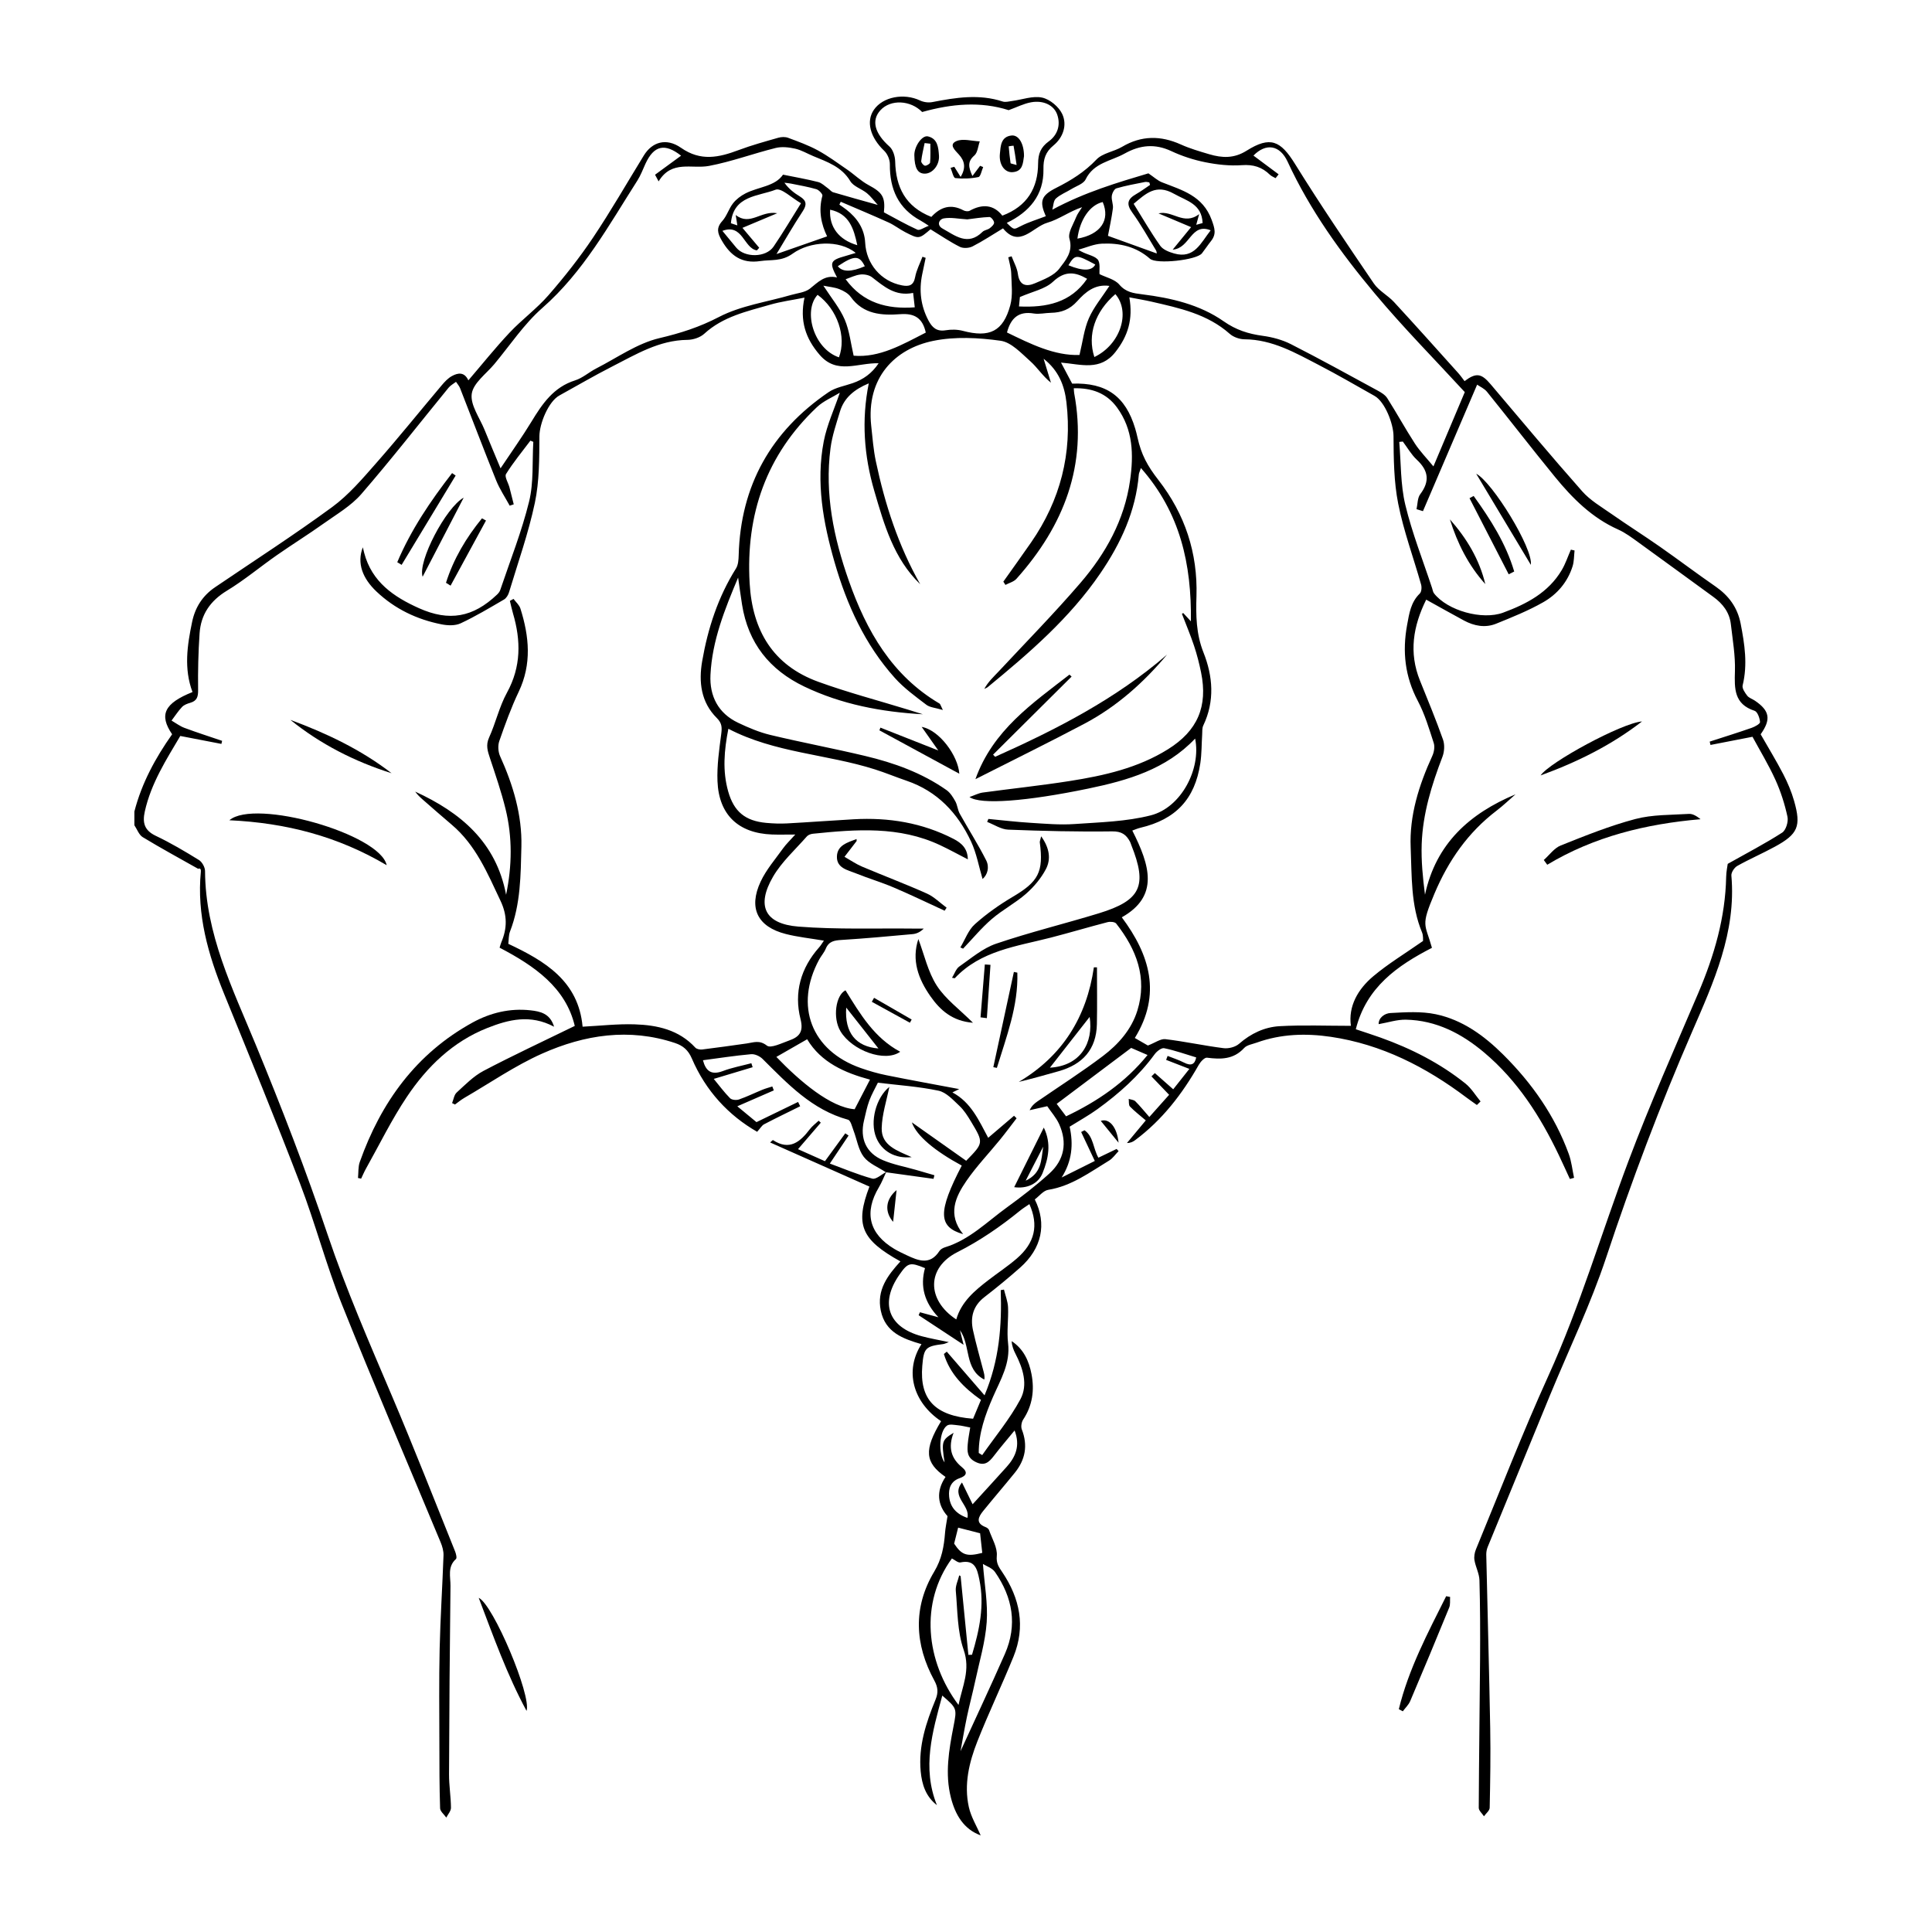 <?xml version="1.0" encoding="UTF-8"?>
<svg xmlns="http://www.w3.org/2000/svg" viewBox="0 0 1000 1000">
  <path d="m69.59 419.91c3.79-14.63 10.88-27.65 19.5-39.85-6.88-10.09-4.07-16 10.55-21.86-4.53-12.03-2.75-24.15-.2-36.31 1.6-7.62 5.46-13.58 11.89-17.95 20.26-13.75 40.87-27.02 60.6-41.49 8.56-6.28 15.7-14.69 22.79-22.75 11.59-13.17 22.59-26.87 33.91-40.28 1.52-1.8 3.24-3.66 5.27-4.77 3.15-1.73 6.48-2.24 8.52 2.22 7.09-8.26 13.89-16.78 21.33-24.69 6.37-6.77 14.04-12.37 20.13-19.36 8.22-9.44 16.04-19.34 23.01-29.73 9.31-13.88 17.63-28.43 26.39-42.68 4.22-6.85 11.52-9.27 19.21-3.91 10.24 7.15 19.64 5 29.83 1.18 6.69-2.51 13.63-4.41 20.51-6.38 1.58-.45 3.57-.54 5.07.02 5.22 1.94 10.52 3.85 15.39 6.5 5.32 2.9 10.24 6.53 15.24 9.98 3.75 2.59 7.08 5.88 11.06 8.01 7.12 3.83 8.73 6.13 7.92 14.09 5.73 3.04 11.39 6.31 17.32 8.98 1.21.55 3.42-1.11 5.91-2.03-1.92-1.21-3-1.99-4.16-2.62-11.66-6.29-16.11-16.38-15.99-29.22.02-2.34-1.22-5.33-2.91-6.94-7.24-6.9-9.55-15.19-5.34-21.27 4.66-6.72 15.5-8.75 23.89-4.78 1.85.88 4.33 1.21 6.34.82 12.14-2.36 24.21-4.29 36.41-.3 1.44.47 3.24-.05 4.85-.26 5.23-.69 10.75-2.81 15.59-1.76 4 .87 8.67 4.77 10.41 8.54 2.65 5.74.4 12.14-4.54 16.2-4.19 3.44-5.29 7.13-5.2 12.26.24 13.49-7.29 22.19-18.99 27.85 3.84 3.85 3.66 3.48 7.28 1.64 4.11-2.09 8.59-3.43 12.92-5.1-3.33-7.65-2.59-10.67 5.45-14.71 7.71-3.87 14.71-8.24 20.77-14.63 3.18-3.35 8.99-4.05 13.25-6.57 10.03-5.93 20.01-5.92 30.46-1.21 4.7 2.12 9.72 3.57 14.68 5.04 6.62 1.95 12.79 2.28 19.32-1.83 12.29-7.72 17.58-5.22 25.08 6.87 13.02 20.97 26.89 41.42 40.78 61.84 2.59 3.8 7.23 6.14 10.44 9.61 11.21 12.15 22.21 24.48 33.26 36.77 1.18 1.31 2.18 2.78 3.26 4.18 5.99-4.51 8.7-4.05 13.46 1.57 15.73 18.57 31.33 37.24 47.45 55.47 4.12 4.66 9.82 7.98 15.01 11.61 8.32 5.82 16.91 11.26 25.24 17.08 9.64 6.74 19.02 13.85 28.69 20.53 6.91 4.78 11.42 10.87 13.05 19.22 2.07 10.63 3.7 21.17 1.04 31.99-.38 1.53 1.19 3.81 2.37 5.34.91 1.18 2.66 1.68 3.98 2.58 7.69 5.21 8.45 9.69 2.97 17.4 3.93 6.88 8.08 13.66 11.73 20.7 2.28 4.4 4.24 9.06 5.59 13.81 3.74 13.1 2 17.15-9.89 23.64-6.41 3.5-13.15 6.4-19.52 9.98-1.53.86-3.2 3.39-3.06 5 2.57 29.34-9.16 55.13-20.34 80.86-16.61 38.23-31.29 77.11-44.42 116.69-8.07 24.35-19.32 47.65-29.12 71.43-10.78 26.17-21.54 52.34-32.26 78.54-.51 1.24-.76 2.69-.73 4.03.66 29.9 1.5 59.8 2.04 89.7.25 13.74.02 27.5-.27 41.24-.03 1.49-1.93 2.95-2.96 4.42-.94-1.46-2.71-2.93-2.7-4.39.11-25.7.5-51.4.68-77.11.09-13.57.06-27.14-.32-40.7-.1-3.47-1.99-6.85-2.58-10.35-.3-1.79.06-3.92.77-5.63 12.39-30.03 24.12-60.37 37.55-89.94 16.37-36.07 27.47-73.98 41.35-110.91 11.06-29.43 23.87-58.22 36.21-87.16 8.2-19.25 13.98-38.97 14.4-60.05.06-2.75.65-5.5.81-6.74 10.11-5.69 19.42-10.52 28.19-16.17 1.95-1.26 3.28-5.68 2.74-8.18-1.41-6.56-3.5-13.09-6.27-19.2-3.53-7.77-8-15.1-11.84-22.22-7.71 1.5-14.72 2.87-21.74 4.23-.14-.58-.27-1.15-.41-1.73 7.25-2.35 14.54-4.62 21.73-7.13 1.68-.58 4.38-2.08 4.32-3-.15-2.06-1.31-5.32-2.8-5.81-10.65-3.46-10.47-11.44-10.19-20.49.25-8.09-1.18-16.24-2.11-24.34-.7-6.12-4.18-10.61-9.09-14.16-12.91-9.35-25.74-18.82-38.68-28.14-3.39-2.45-6.81-5.03-10.59-6.72-13.54-6.04-23.63-16.15-32.76-27.32-11.86-14.51-23.32-29.36-35.1-43.95-1.37-1.7-3.65-2.67-5.11-3.7-9.64 22.51-18.84 44-28.04 65.48-1.11-.34-2.22-.69-3.33-1.03.6-2.61.45-5.79 1.92-7.74 5.07-6.73 4.27-12.23-1.77-17.85-2.86-2.66-4.85-6.24-7.24-9.41l-1.85.19c.94 10.86.61 22.03 3.13 32.52 3.52 14.66 9.15 28.81 13.88 43.17.3.91.43 1.98.99 2.7 6.96 8.93 24.94 13.98 35.77 9.98 12.16-4.49 23.41-10.37 30.33-22.02 1.96-3.3 3.17-7.04 4.73-10.58.64.14 1.28.28 1.91.42-.31 2.74-.21 5.6-1.02 8.18-2.56 8.17-7.99 14.51-15.2 18.61-7.72 4.4-16.08 7.75-24.34 11.1-5.67 2.3-11.4 1.21-16.72-1.66-6.27-3.38-12.48-6.89-19.51-10.78-6.77 13.71-9.08 27.41-3.21 41.93 4.09 10.13 8.28 20.24 11.92 30.53.93 2.63.71 6.23-.3 8.88-5.6 14.6-10.19 29.44-10.74 45.15-.3 8.66.56 17.36 1.71 26.23 5.67-26.51 23.16-42.04 46.86-51.96-3.26 2.82-6.37 5.83-9.79 8.44-14.82 11.31-24.96 25.86-32.2 43.02-7.21 17.08-4.85 15.25-1.27 27.99-17.89 9.23-33.95 20.37-39.41 42.15 4.64 1.56 8.73 2.86 12.78 4.31 15.86 5.68 30.77 13.22 43.95 23.78 3.1 2.48 5.25 6.15 7.84 9.27-.63.62-1.27 1.23-1.9 1.85-1.81-1.29-3.64-2.54-5.42-3.88-21.01-15.8-43.87-27.52-70.18-31.41-12.97-1.91-25.85-1.51-38.36 3-2.24.81-5.06 1.21-6.52 2.8-5.47 5.96-12.04 5.93-19.23 5-1.26-.16-3.33 2.09-4.23 3.68-8.55 15.08-18.93 28.56-32.94 39-1.09.81-2.29 1.47-4.25 1.49 3.27-3.93 6.54-7.85 9.75-11.71-2.87-2.46-5.73-4.64-8.2-7.19-.76-.79-.46-2.6-.64-3.94 1.16.39 2.64.45 3.42 1.22 2.4 2.38 4.52 5.03 7.26 8.15 3.51-3.93 6.88-7.72 10.24-11.49-3.22-3.35-6.18-6.44-9.14-9.53.59-.57 1.17-1.14 1.76-1.71 3.01 2.66 6.02 5.32 9.5 8.39 2.72-3.44 5.39-6.8 8.36-10.56-4.29-1.66-8.16-3.17-12.03-4.67.26-.68.51-1.36.77-2.05 2.85 1.14 5.8 2.08 8.52 3.47 3.5 1.78 5.54 1.11 6.28-2.69-5.58-1.68-11-3.62-16.58-4.77-1.4-.29-3.82 1.6-4.92 3.11-8.21 11.24-18.44 20.36-29.62 28.44-4.5 3.25-9.4 5.95-14.39 9.07 2.01 9.15 1.25 17.81-4.14 26.3 5.58-2.78 11.15-5.56 17.16-8.56-2.48-5.27-4.77-10.13-7.06-14.99l1.74-.9c4.66 3.25 4.45 9.42 7.18 14.21 3.12-1.5 6.27-3.01 9.42-4.53.35.37.69.74 1.04 1.11-1.62 1.65-2.98 3.73-4.9 4.89-9.99 6.06-19.42 13.2-31.5 15.15-2.56.41-4.72 3.29-6.98 4.97 6.35 12.74 3.61 25.4-7.61 35.32-5.97 5.28-12.14 10.36-18.45 15.23-5.86 4.52-7.4 10.39-5.92 17.17 1.53 6.98 3.51 13.86 5.31 20.77.39 1.48.87 2.93.54 4.75-10.45-5.37-6.96-17.68-12.62-25.58.54 2.14 1.07 4.29 1.9 7.59-8.56-5.64-15.91-10.48-23.27-15.32.22-.51.44-1.02.67-1.53 2.86.78 5.72 1.55 9.58 2.6-7.24-7.65-9.59-15.99-6.96-25.44-7.75-3.19-8.88-2.89-13.3 3.49-10.17 14.65-5.68 27.1 11.54 31.74 4.4 1.19 8.92 1.95 14.1 3.06-1.36.49-2.12.92-2.92 1.02-9.16 1.14-10.04 2.04-10.82 11.24-1.47 17.41 6.61 25.94 26.29 27.4 1.32-3.15 2.68-6.41 4.08-9.76-8.79-6.2-16.07-13.44-19.19-23.74.5-.41 1-.81 1.49-1.22 6.21 7.18 12.42 14.36 19.55 22.61 7.71-18.29 9-36.2 8.38-54.44.56-.1 1.12-.19 1.68-.29.74 3.06 1.97 6.09 2.11 9.17.27 6.16-.72 12.43.01 18.51 1.27 10.53-3.86 18.88-7.77 27.82-4.04 9.25-7.45 18.77-7.41 29.06.6.37 1.19.74 1.79 1.11 6.7-9.59 14.31-18.69 19.79-28.94 4-7.48 1.32-15.98-2.58-23.53-1.02-1.98-1.83-4.08-1.95-6.51 6.19 4.08 8.96 10.28 10.26 17.07 1.59 8.28.52 16.24-4.31 23.51-.87 1.32-1.26 3.68-.71 5.11 3.23 8.27 1.83 15.68-3.61 22.41-5.39 6.66-11 13.15-16.39 19.81-2.48 3.07-4.09 6.27 1.25 8.34.7.27 1.55.88 1.78 1.52 1.56 4.46 4.43 9.1 4.02 13.42-.37 3.91 1.17 5.89 2.85 8.39 9.16 13.61 12.1 28.18 5.81 43.69-5.98 14.75-12.89 29.14-18.73 43.94-4.26 10.82-6.99 22.25-4.4 33.94 1.14 5.13 4.06 9.85 6.14 14.66-8.74-3.15-13.16-10.62-15.43-19.57-3.13-12.32-1.03-24.57 1.34-36.75 1.83-9.39 1.87-9.38-5.79-16.04-5.1 18.8-10.59 37.31-2.78 56.72-5.8-4.5-7.76-10.7-8.4-17.48-1.23-13.14 2.8-25.25 7.67-37.11 1.51-3.67 1.3-6.4-.6-9.9-10.2-18.69-11.12-37.93-.09-56.34 3.97-6.62 5.08-13.07 5.63-20.17.2-2.58.75-5.13 1.28-8.59-5.11-5.71-6.09-12.81-1.03-20.3-10.76-7.43-11.24-14.04-2.31-28.85-14.68-9.88-18.97-26.21-10.15-39.87-9.53-2.78-18.7-6.04-21.05-17.36-2.22-10.68 3.58-18.25 10.16-25.48-20.38-11.28-23.56-19.02-16.04-38.72-16.98-7.54-33.98-15.1-51.4-22.84 1-.88 1.37-1.3 1.43-1.25 8.6 5.64 14.09 1 19.12-5.61 1.26-1.66 3.03-2.94 4.56-4.4.37.34.75.68 1.12 1.02-3.77 4.38-7.54 8.76-11.79 13.71 4.43 1.98 8.98 4.01 13.94 6.22 3.6-4.94 7.06-9.68 10.52-14.42.57.38 1.14.77 1.71 1.15-3.1 4.62-6.19 9.25-9.7 14.5 7.16 2.63 14.44 5.73 21.99 7.8 1.94.53 4.78-2.2 7.2-3.44-1.25 2.63-2.29 5.38-3.78 7.87-7.82 13.1-5.13 24.13 7.97 31.96 2.04 1.22 4.23 2.23 6.39 3.25 6.08 2.87 12.09 5.31 16.93-2.16.59-.92 1.86-1.62 2.96-1.96 12.6-3.85 21.69-13.18 31.96-20.61 7.58-5.49 15.01-11.24 21.95-17.51 7.79-7.04 9.46-15.98 5.12-25.6-1.52-3.36-4.1-6.23-6.17-9.29-3.09.7-6.1 1.39-9.1 2.07 1.02-2.22 2.47-3.47 4.03-4.55 11.32-7.81 22.94-15.21 33.9-23.5 7.98-6.04 14.75-13.67 17.81-23.48 5.3-17.04-.49-31.74-10.94-45.08-.71-.9-3.13-1.08-4.53-.71-9.8 2.54-19.51 5.45-29.31 7.98-17.62 4.54-36.23 6.68-49.71 21.02-.06.07-.32-.04-1.43-.23 1.33-2.15 2.08-4.65 3.76-5.82 6.15-4.27 12.14-9.46 19.04-11.81 17.48-5.94 35.48-10.32 53.15-15.72 21.84-6.68 25.29-14.22 16.84-35.35-.22-.55-.37-1.15-.64-1.67-1.97-3.74-4.39-5.47-9.31-5.4-17.92.24-35.87-.19-53.79-.9-3.67-.15-7.25-2.6-10.87-4 .21-.51.42-1.03.64-1.54 7.28.69 14.54 1.56 21.84 2.01 7.56.47 15.2 1.16 22.72.63 13.25-.93 26.81-1.24 39.55-4.51 15.69-4.04 26.1-24.02 22.9-39.72-15.05 15.92-34.87 21.64-55.31 25.88-31.82 6.6-55.83 8.48-61.48 4.37 2.66-.92 4.72-2.03 6.88-2.32 15.01-2.05 30.09-3.61 45.04-5.97 17.76-2.79 35.29-6.73 50.83-16.44 15.32-9.57 20.69-22.14 17.12-39.73-.95-4.67-2.14-9.33-3.65-13.85-1.86-5.58-4.16-11.02-6.27-16.52.23-.14.45-.27.68-.41 1.12 1.21 2.23 2.42 3.97 4.3.37-29.63-5.5-56.24-25.88-79.36-.63 1.93-1.01 2.62-1.07 3.34-1.6 19.04-9.32 35.65-19.94 51.2-15.82 23.19-36.81 41.23-58.24 58.85-.52.42-1.2.64-1.81.95 1.98-3.69 4.87-6.29 7.51-9.12 14.14-15.15 28.68-29.97 42.19-45.67 13.15-15.28 22.85-32.66 25.75-53.09 1.89-13.31 1.63-26.34-6.77-37.81-5.51-7.52-13.17-10.15-22.36-9.92.1 1.32.09 1.92.2 2.5 6.95 37.3-5.31 68.66-29.88 96.13-1.37 1.53-3.77 2.12-5.7 3.15-.36-.56-.72-1.12-1.08-1.69 4.79-6.76 9.64-13.48 14.36-20.29 15.15-21.88 21.38-46.07 18.3-72.52-1-8.57-3.92-16.38-11.81-22.56 1.45 4.75 2.62 8.58 3.79 12.4-4.35-3.5-7.02-7.86-10.67-11.1-4.69-4.17-9.83-9.83-15.37-10.61-11.42-1.61-23.61-2.24-34.81.04-19.94 4.06-34.88 19.09-32.18 44 .67 6.14 1.13 12.34 2.4 18.35 4.7 22.25 11.66 43.7 22.96 63.62-13.69-13.2-18.66-30.8-23.77-48.31-5.31-18.17-6.69-36.61-2.85-55.66-7.4 3.1-12.73 7.36-14.9 14.55-1.89 6.27-4.07 12.57-4.91 19.02-3.09 23.69 1.69 46.47 9.5 68.66 9.12 25.91 22.3 49 46.94 63.53.39.23.51.93 1.71 3.31-3.85-1.16-6.69-1.29-8.54-2.7-5.68-4.33-11.59-8.62-16.32-13.89-15.48-17.25-24.85-37.87-31.2-59.94-5.89-20.47-9.69-41.3-5.58-62.55 1.65-8.5 5.42-16.58 8.32-25.14-3.89 2.4-8.48 4.27-11.84 7.45-26.21 24.76-36.91 55.51-34.84 91.2 1.41 24.43 12.06 42.46 35.58 50.99 15.13 5.49 30.76 9.6 46.16 14.33 2.64.81 5.27 1.65 7.91 2.47-21.4-1.2-42.04-5.1-61.37-14.35-18-8.62-29.06-22.52-32.21-42.41-.74-4.65-1.36-9.33-2.04-13.99-6.88 16.34-13.46 32.64-14.31 50.37-.52 11 4 19.87 14.3 24.77 5.37 2.56 10.96 4.93 16.71 6.31 16.27 3.9 32.73 6.98 49 10.86 14.98 3.57 29.44 8.72 42.18 17.69 1.94 1.37 3.37 3.68 4.56 5.82 1.08 1.94 1.19 4.42 2.27 6.36 4.51 8.1 9.53 15.93 13.7 24.19 1.79 3.55.65 7.5-1.88 9.64-1.93-6.47-3.12-13.32-5.96-19.4-6.9-14.76-17.47-26.05-33.4-31.47-5.46-1.86-10.8-4.09-16.29-5.84-24.92-7.95-51.84-8.5-75.92-21.05-2.21 11.26-3.1 21.87-.08 32.49 2.96 10.39 8.78 15.21 19.64 16.22 3.57.33 7.18.47 10.75.28 11.55-.62 23.09-1.51 34.63-2.15 18.04-1.01 35.37 1.79 51.58 10.14 4.15 2.14 7.32 4.95 7.42 10.61-5.14-2.64-9.66-5.14-14.33-7.33-21.2-9.97-43.5-8.21-65.82-5.93-1.11.11-2.47.59-3.16 1.38-5.99 6.84-13.01 13.13-17.51 20.86-8.78 15.08-4.3 24.45 13.15 25.83 20 1.58 40.19.79 60.29 1.03 1.52.02 3.04 0 4.57 0-1.92 1.88-3.8 2.68-5.74 2.86-12.29 1.12-24.58 2.26-36.9 3.02-3.69.23-6.54.72-8.09 4.54-.81 2-2.37 3.68-3.41 5.6-12.96 23.95-4.06 47.2 21.56 56.17 4.31 1.51 8.74 2.8 13.21 3.7 12.26 2.48 24.57 4.7 37.72 7.18-1.67.81-2.51 1.22-3.52 1.72 9.71 5.19 13.68 14.52 18.52 23.49 4.65-3.96 9.01-7.68 13.38-11.4.44.43.88.87 1.32 1.3-2.85 3.69-5.62 7.44-8.56 11.06-5.78 7.1-12.17 13.77-17.36 21.28-5.76 8.34-10 17.45-1.75 27.64-13.1-3.77-13.05-11.69-.71-35.5-13.82-7.48-23.44-15.38-25.84-22.37 10.1 7.14 19.11 13.51 28.13 19.88 9.05-9.25 9.11-9.29 2.51-20.27-1.74-2.89-3.6-5.87-6.02-8.14-3.26-3.06-6.8-7.01-10.8-7.85-10.24-2.17-20.81-2.85-31.4-4.14-1.43 2.93-3.23 6.02-4.45 9.32-1.22 3.31-1.91 6.82-2.73 10.27-2.23 9.3 1.08 16.86 9.87 20.54 5.45 2.29 11.41 3.38 17.14 5.02 3.15.9 6.29 1.83 9.43 2.75-.15.62-.31 1.24-.46 1.86-8.21-1.14-16.42-2.27-24.63-3.41-3.92-2.6-8.78-4.46-11.49-7.99-2.83-3.69-3.52-9-5.27-13.56-.77-2.01-1.48-5.27-2.85-5.64-18.66-5.11-31.23-18.55-44.25-31.48-1.43-1.42-4.01-2.61-5.92-2.44-8.27.74-16.49 2.02-24.93 3.13 1.45 5.52 4.26 7.88 10.32 5.59 4.75-1.79 9.82-2.73 14.74-4.04.22.69.44 1.37.66 2.06-6.51 1.96-13.03 3.92-20.13 6.05 2.82 3.42 5.41 6.93 8.44 10 .89.9 3.25 1.12 4.59.66 4.13-1.43 8.07-3.38 12.13-5.04 1.67-.68 3.43-1.14 5.15-1.7.26.68.51 1.35.77 2.03-6.18 2.69-12.36 5.39-18.89 8.23 3.21 2.65 6.39 5.28 9.92 8.2 6.36-3.09 13.95-6.77 21.54-10.45.36.74.72 1.49 1.08 2.23-6.23 3.09-12.5 6.1-18.66 9.32-1.17.61-1.92 2.03-3.61 3.9-14.73-8.42-26.6-21.12-33.8-37.93-1.85-4.32-4.54-6.64-8.76-8.04-23.69-7.87-46.76-4.28-68.71 5.49-14.08 6.27-26.98 15.2-40.38 22.98-1.67.97-3.17 2.25-4.75 3.38-.5-.25-1-.49-1.5-.74.76-1.85 1.03-4.24 2.37-5.46 4.39-4.01 8.71-8.47 13.88-11.2 15.25-8.02 30.89-15.29 47.25-23.28-4.69-19.79-20.7-30.98-38.91-40.5.28-.89.5-1.84.87-2.73 3.07-7.26 3.21-13.91-.42-21.58-6.76-14.31-12.78-28.82-25.26-39.37-5.03-4.25-9.96-8.61-14.92-12.93-1.45-1.26-2.84-2.59-3.96-4.17 23.5 10.79 41.88 26.13 47.05 53.39 3.11-14.97 3.31-29.78-.29-44.44-2.18-8.87-5.18-17.55-8.05-26.24-1.19-3.6-2.28-6.72-.46-10.71 3.45-7.58 5.27-15.97 9.25-23.21 7.39-13.45 7.26-26.99 3.11-41.08-.62-2.12-1.07-4.29-1.6-6.44l1.89-1.01c1.22 1.65 2.98 3.13 3.56 4.98 4.56 14.42 5.96 28.72-.88 43.07-3.92 8.24-7.04 16.9-10.05 25.53-.8 2.31-.61 5.56.4 7.8 6.75 14.9 11.43 30.49 11.04 46.77-.36 14.74-.37 29.8-5.89 43.99-.76 1.96-.62 4.28-.89 6.38 19.05 8.95 36.31 19.3 38.46 42.9 9.16-.47 18.05-1.5 26.89-1.22 11.71.37 22.95 2.8 31.46 12.06.72.78 2.41 1.1 3.57.96 7.71-.94 15.41-2.05 23.1-3.13 3.52-.49 6.51-1.93 10.4 1.14 1.95 1.53 7.65-1.3 11.48-2.66 5.1-1.82 7.61-4.32 5.9-11.07-3.48-13.73.09-26.42 9.65-37.17.86-.96 1.51-2.11 2.45-3.45-6.93-1.18-13.44-1.84-19.72-3.44-14.63-3.72-19.45-13.38-13.02-27.13 2.9-6.19 7.58-11.57 11.61-17.21 1.55-2.16 3.53-4.02 6.31-7.14-5.02 0-8.53.11-12.03-.02-17.37-.64-27.54-10.16-28.23-27.57-.32-8.08.87-16.26 1.92-24.32.44-3.38.49-5.66-2.25-8.38-8.23-8.18-9.47-18.65-7.59-29.48 2.95-16.99 8.23-33.19 17.5-47.95 1.16-1.85 1.33-4.53 1.39-6.84.97-36.19 16.85-64.2 46.56-84.43 3.57-2.43 8.28-3.19 12.49-4.66 5.41-1.89 9.84-4.95 13.39-10.28-10.87-.32-21.58 6.01-30.51-4.34-7.35-8.51-10.41-17.7-7.87-29.63-6.38 1.28-12.21 2.04-17.78 3.65-12 3.46-24.36 6.11-34.09 15.04-2.13 1.96-5.79 3.14-8.76 3.17-14.65.16-26.63 7.54-38.99 13.83-9.23 4.7-18.17 9.95-27.24 14.95-5.64 3.1-10.3 14.5-10.34 21.06-.07 11.52 0 23.3-2.35 34.47-3.31 15.69-8.74 30.94-13.38 46.35-.42 1.39-1.38 3.02-2.57 3.72-7.38 4.3-14.74 8.72-22.46 12.33-2.79 1.31-6.7 1.17-9.88.54-12.75-2.52-24.17-7.96-33.7-16.99-7.17-6.79-10.25-14.64-7.06-22.89.23.96.45 1.93.7 2.89 3.95 15.01 15.26 22.76 28.38 28.63 15.58 6.98 27.95 4.78 40.38-7.04.68-.65 1.36-1.47 1.65-2.34 5.14-15.25 11.14-30.29 14.96-45.87 2.42-9.87 1.56-20.54 2.17-30.85-.5-.21-1-.42-1.5-.63-4.28 5.71-8.87 11.24-12.62 17.28-.87 1.39 1.15 4.55 1.77 6.91.77 2.92 1.48 5.85 2.22 8.78-.7.23-1.39.46-2.09.69-2.36-4.33-5.15-8.48-6.99-13.02-6.4-15.86-12.45-31.86-18.69-47.78-.47-1.19-1.4-2.2-2.11-3.3-1.3 1.01-2.85 1.82-3.86 3.06-15.02 18.36-29.6 37.08-45.12 55-5.33 6.15-12.82 10.49-19.57 15.31-7.94 5.66-16.24 10.81-24.23 16.39-8.66 6.04-16.8 12.89-25.8 18.35-8.64 5.25-13.49 12.35-14.15 22.13-.66 9.72-.89 19.48-.76 29.22.05 3.58-.58 5.69-4.13 6.7-1.5.43-3.18 1.06-4.2 2.15-2.02 2.14-3.63 4.66-5.42 7.02 2.22 1.29 4.32 2.91 6.7 3.79 6.43 2.4 12.97 4.49 19.47 6.7-.12.53-.24 1.06-.36 1.59-6.86-1.32-13.71-2.65-21.29-4.11-7.1 12.05-15.1 24.38-18.36 39.08-1.29 5.82-.26 9.79 5.66 12.6 7.7 3.66 15.09 8.04 22.36 12.53 1.65 1.02 3.15 3.76 3.16 5.71.16 32.54 14.27 60.82 26.27 89.95 13.34 32.37 26.01 65.09 37.18 98.26 9.63 28.58 21.64 56.06 33.4 83.73 11.29 26.57 21.8 53.47 32.59 80.25.49 1.22 1.01 3.4.43 3.91-4.51 4.01-2.77 9.25-2.83 13.93-.4 32.51-.63 65.01-.75 97.52-.02 5.76.95 11.53 1 17.3.01 1.68-1.57 3.38-2.42 5.07-1.12-1.61-3.15-3.19-3.21-4.83-.36-11.12-.36-22.26-.37-33.4-.02-16.36-.23-32.72.14-49.07.37-16.14 1.43-32.26 2-48.4.08-2.27-.63-4.71-1.52-6.85-17.03-41-34.58-81.79-51.05-123.01-8.19-20.49-13.8-42-21.69-62.62-12.59-32.91-26.01-65.5-39.29-98.15-8.28-20.35-14.22-41.05-12.04-63.35.09-.94-.2-1.92-1.41-1.4-9.59-5.42-19.27-10.67-28.68-16.38-1.97-1.2-2.91-4.08-4.33-6.18 0-2.39 0-4.79 0-7.18zm666.97 67.15c-.05-.55.21-2.71-.52-4.46-5.9-14.14-5.25-29.28-5.88-43.99-.71-16.48 4.29-32.26 11.18-47.31.91-1.98 1.4-4.75.76-6.72-2.39-7.38-4.63-14.95-8.23-21.76-6.68-12.63-8.1-25.56-5.54-39.41 1.1-5.98 1.91-11.7 6.56-16.21.91-.88 1.07-3.25.66-4.67-3.94-13.95-9.03-27.66-11.84-41.82-2.27-11.42-2.35-23.36-2.43-35.08-.04-6.17-4.36-17.64-9.83-20.72-9.55-5.37-19.02-10.9-28.75-15.94-12.15-6.3-24.11-13.25-38.51-13.35-2.6-.02-5.75-1.12-7.67-2.82-11.58-10.28-26.03-13.33-40.4-16.64-3.56-.82-7.17-1.41-11.58-2.26 2 11.31-.69 20.01-7.19 28.29-7.84 9.98-17.76 6.37-28.17 5.48 2.24 4.23 4.05 7.65 5.77 10.89 17.7-.6 27.63 6.57 32.62 23.22.46 1.53.85 3.07 1.19 4.63 1.94 8.88 5.18 14.78 10.84 22.05 13.72 17.63 20.38 37.72 19.69 60.1-.31 9.94-.21 19.49 3.63 29.17 4.88 12.26 5.92 25.19-.11 37.8-.64 1.34-.47 3.09-.57 4.66-.32 4.96-.22 9.99-.96 14.89-2.81 18.58-12.72 29.06-31.07 33.38-1.4.33-2.73.94-4.13 1.43 9.11 18.02 14.04 33.95-5.44 44.91 14.49 19.4 20.7 39.82 6.74 62.46 2.99 1.72 5.56 3.2 6.77 3.9 3.76-1.44 6.55-3.58 9.06-3.29 10.07 1.2 20.03 3.39 30.09 4.66 2.59.33 6.11-.57 8.03-2.25 6.12-5.36 13.2-8.69 21.02-9.13 12.03-.67 24.12-.18 36.87-.18-1.41-10.15 3.61-18.98 11.64-25.71 7.68-6.45 16.37-11.69 25.69-18.21zm-74.76-396.82c-.52.66-1.05 1.32-1.57 1.98-.98-.58-2.13-.99-2.92-1.76-4.07-4-8.62-5.4-14.53-4.97-6.24.45-12.72-.27-18.9-1.51-6.01-1.2-12.01-3.14-17.56-5.74-8.51-3.99-16.19-3.23-24.23 1.25-7.07 3.94-15.96 4.7-20.18 13.37-1.12 2.3-4.75 3.41-7.29 4.97-2.71 1.67-5.83 2.85-8.12 4.95-1.28 1.18-1.26 3.79-1.82 5.75 16.88-9.1 33.95-14.09 49.73-18.81 2.83 1.9 4.76 3.75 7.05 4.65 10.37 4.09 21.11 6.86 25.7 19.45 1.66 4.54 2.51 7.38-.41 11.04-1.61 2.02-3.03 4.21-4.62 6.25-2.74 3.53-23.54 5.79-26.89 2.83-7.17-6.35-15.83-8.25-24.95-7.82-4.09.19-8.09 2.04-12.14 3.14 3.76 2.54 7.79 2.77 9.89 4.91 1.64 1.68.87 5.71 1.07 7.72 3.4 1.7 7.87 2.64 10.22 5.39 3.43 4.02 7.36 4.49 11.9 5.06 14.95 1.88 29.73 5.28 42.14 13.97 6.45 4.51 12.81 6.5 20.21 7.51 5.01.68 10.19 2.07 14.67 4.36 15.08 7.68 29.91 15.87 44.78 23.96 1.86 1.01 3.93 2.25 5.01 3.95 4.91 7.72 9.3 15.77 14.28 23.45 2.63 4.05 6.08 7.56 9.62 11.87 5.5-13.04 10.6-25.11 16.23-38.46-15.47-16.84-31.79-33.33-46.62-51.07-17.52-20.95-33.51-43.13-45.06-68.14-4.04-8.76-11.23-9.82-17.71-3.21 4.3 3.2 8.66 6.44 13.02 9.69zm-320.92 3.61c-.61-1.14-1.22-2.27-1.83-3.41 4.52-3.31 9.04-6.62 13.47-9.86-8.37-6.58-14.06-5.36-18.45 4.21-1.33 2.9-2.44 5.95-4.14 8.62-14.8 23.18-28 47.39-49.23 66-9.49 8.31-16.67 19.25-24.84 29.05-4.21 5.04-10.92 9.83-11.69 15.39-.8 5.8 4.13 12.43 6.65 18.66 2.49 6.16 5.09 12.27 8.26 19.89 5.94-8.9 11.25-16.34 15.99-24.13 5.62-9.25 11.44-17.89 22.61-21.39 3.89-1.22 7.19-4.26 10.91-6.16 10.81-5.52 21.21-12.99 32.72-15.7 10.92-2.57 20.71-5.69 30.78-10.93 11.37-5.92 24.86-7.77 37.42-11.43 3.3-.96 7.18-1.27 9.7-3.26 4.2-3.32 7.73-7.29 14.03-5.79-4.13-7.85-3.65-8.89 4.68-11.2 1.56-.43 3.1-.93 5-1.5-8.48-6.98-23.8-6.01-32.62.36-5.8 4.19-11.12 3.02-16.85 3.87-9.54 1.42-15.36-2.85-19.86-10.65-2.14-3.7-3.02-6.48.27-10.09 2.35-2.59 3.36-6.36 5.55-9.15 1.66-2.12 4.04-3.91 6.46-5.15 6.75-3.46 15.26-3.56 19.42-9.7 6.38 1.3 12.35 2.33 18.21 3.82 1.85.47 3.42 2.11 5.08 3.27.93.65 1.69 1.74 2.7 2.04 7.2 2.13 14.45 4.12 23.05 6.53-2.1-2.32-3.64-4.47-5.62-6.08-2.76-2.24-6.92-3.44-8.59-6.21-4.51-7.52-11.94-9.95-19.19-12.98-3.12-1.3-6.13-3.12-9.37-3.85-3.25-.72-6.93-1.14-10.08-.35-11.54 2.87-22.81 7.07-34.46 9.28-8.96 1.7-19.35-3.2-26.1 7.99zm140.75 24.84c-5.94 5.06-5.97 5.12-13.04 1.5-2.98-1.53-5.66-3.68-8.69-5.05-8.18-3.71-16.48-7.16-24.73-10.71-.24.49-.48.98-.71 1.47 1.21.87 2.45 1.7 3.63 2.61 5.59 4.36 9.36 9.9 9.72 17.09.54 10.96 8.16 20.03 19.05 22.11 3.62.69 6 .12 6.81-4.27.67-3.63 2.49-7.04 3.8-10.55.55.19 1.1.38 1.65.57-.6 2.87-1.22 5.75-1.81 8.62-1.68 8.29-.75 16.19 3.23 23.76 1.95 3.71 4.3 5.87 8.93 5.11 2.88-.47 6.08-.45 8.89.3 13.82 3.66 20.87.35 24.56-13.25 1.4-5.16.64-10.97.49-16.47-.08-2.79-.98-5.57-1.52-8.35.57-.17 1.14-.35 1.71-.52 1.13 3.04 2.85 6 3.26 9.14.81 6.15 4.51 6.7 8.88 4.81 4.52-1.95 9.87-3.95 12.59-7.61 3.04-4.09 7.23-8.52 5.22-15.41-.91-3.11 1.97-7.43 3.41-11.1.73-1.87 2.06-3.51 3.12-5.25-6.54 2.18-11.94 6.3-18.02 8.06-7.51 2.17-14.36 13.39-22.9 2.9-5.52 3.33-10.49 6.64-15.78 9.34-1.81.92-4.81 1.1-6.57.22-5.12-2.57-9.88-5.84-15.18-9.08zm.44-6.43c4.8-5.24 10.18-6.82 16.62-3.38.88.47 2.4.66 3.2.21 6.59-3.66 12.47-3.18 16.91 2.53 12.95-4.86 18.44-14.36 18.52-27.01.03-5.04 1.35-8.4 5.55-11.46 4.44-3.24 6.25-8.36 4.33-13.86-1.69-4.84-7.1-7.49-13.48-6.35-3.87.69-7.53 2.6-11.64 4.08-14.51-4.63-29.58-3.32-44.77.96-6-6.17-16.33-6.68-21.6-.93-4.88 5.33-2.91 12.07 4.71 18.83 1.83 1.63 2.86 5.03 2.92 7.65.31 13.33 5.29 23.44 18.72 28.74zm12.89 570.68c2.64-9.16 9.49-14.85 16.58-20.32 4.88-3.76 10.06-7.17 14.71-11.18 9.43-8.14 11.44-17.24 6.56-28.19-1.64 1.14-3.33 2.16-4.85 3.4-10.12 8.22-20.72 15.54-32.47 21.48-15.89 8.04-15.95 24.7-.52 34.81zm1.53 132.45c.24.14.48.27.72.41 1.34 13.59 2.68 27.17 4.02 40.76.63-.02 1.25-.04 1.88-.06 3.8-12.73 6.6-25.55 3.77-39.04-1.12-5.35-2.25-10.34-9.76-8.75-1.29.27-2.97-1.34-4.42-2.05-16.7 22.91-13.58 53.16 3.42 75.82 2-9.8 6.31-18.05 2.65-28.59-3.31-9.52-3.13-20.29-4.06-30.55-.23-2.57 1.15-5.29 1.79-7.94zm-17.31-643.24c-1.63-7.47-5.76-10.08-13.19-9.53-9.58.71-19.14.15-25.66-8.95-1.3-1.82-3.7-3.14-5.87-4-2.48-.98-5.27-1.18-8.29-1.8 4.21 6.5 8.52 11.63 11.05 17.53 2.47 5.77 3.13 12.32 4.62 18.71 13.4 1.15 25.16-5.74 37.34-11.96zm42.03-.06c12.21 5.93 24.49 12.09 37.53 11.65 1.69-6.98 2.38-13.37 4.85-18.99 2.56-5.84 6.84-10.93 10.64-16.76-7.52-1.08-12.52 3.28-16.64 7.88-3.88 4.33-8.19 5.94-13.6 6.04-2.99.05-6.06.83-8.95.35-7.73-1.28-11.83 2.28-13.83 9.83zm-12.45 637.41c.8 10.65 2.63 20.49 1.95 30.16-.72 10.23-3.77 20.3-5.93 30.41-1.33 6.22-3 12.37-4.31 18.6-1.29 6.17-2.32 12.39-3.31 17.75 7.5-16.4 15.46-33.28 22.97-50.36 6.58-14.99 4.01-29.24-5.12-42.38-1.46-2.11-4.55-3.08-6.25-4.17zm-106.92-262.44c12.34 12.84 28.15 26.16 40.52 27.08 2.64-5.09 5.24-10.11 7.94-15.32-13.11-3.53-25.31-8.87-32.52-20.9-5.56 3.19-10.53 6.04-15.94 9.14zm224.81-427.84c-10.27-4.13-10.61 9.34-19.67 10 3.8-4.65 6.56-8.03 9.53-11.65-5.98-2.52-11.42-4.82-16.87-7.12 7.28-1.72 13.07 6.5 21.04.38-.67 2.45-1.04 3.8-1.51 5.53 1.64-.45 2.72-.75 3.3-.91-.43-9.95-8.2-11.42-14.83-15.16-9.33-5.27-14.56-.08-20.87 5.21 4.6 7.38 8.86 14.78 13.77 21.72 1.44 2.03 4.59 3.24 7.19 3.98 10.43 2.96 13.76-5.41 18.91-12zm-224.35-8.85c-6.95 2.92-12.41 5.22-18.01 7.57 3.28 3.89 5.98 7.1 8.68 10.31-.41.45-.82.91-1.22 1.36-6.83-1.08-7.28-14.06-17.83-10.11 2.68 3.25 4.92 5.95 7.14 8.66 4.37 5.33 15.39 5.25 19.33-.51 4.81-7.03 9.14-14.39 14.2-22.45-4.67-2.64-10.22-8.15-13.17-7-8.95 3.49-21.85 2.91-23.11 17.36.63.21 1.85.61 3.34 1.1-.3-1.86-.53-3.33-.85-5.36 7.49 5.83 13.04-2.45 21.5-.93zm91.28 631.25c-2.96 7.64-1.24 13.25 4.29 17.77 3.25 2.66 2.35 4.5-1.16 5.71-4.61 1.6-5.84 5.33-5.44 9.51.51 5.36 3.58 9.03 9.46 11.05 1.59-6.56-8.77-10.99-2.81-18.32 1.95 3.99 3.69 7.56 5.5 11.27 6.13-6.72 11.92-13 17.62-19.36 4.66-5.19 7.14-10.99 4.11-18.84-3.77 4.6-7.36 8.77-10.7 13.13-2.61 3.41-4.97 5.54-9.76 3.02-4.19-2.21-4.06-5.44-3.8-8.98.22-2.88.84-5.74 1.29-8.7-2.51-.47-4.43-.99-6.38-1.16-1.89-.17-4.32-.74-5.62.16-4.09 2.84-4.63 14.56-1.27 19.04-1.66-10.77-1.46-11.56 4.68-15.31zm58.23-163.81c16.15-7.7 30.58-17.43 42.16-31.74-3.82-1.65-6.89-2.98-8.48-3.67-13.28 9.97-25.77 19.36-38.55 28.96 1.23 1.62 2.98 3.95 4.87 6.46zm-149.9-446.31c8.67-3.03 17.34-6.06 26.2-9.16-2.99-6.13-4.59-13.29-2.44-21.02.23-.82-1.8-3-3.12-3.39-4.3-1.26-8.75-2-13.15-2.9-1.11-.23-2.26-.3-3.39-.45 2.33 3.26 5.09 5.33 8.02 7.12 3.51 2.15 3.66 4.33 1.39 7.76-4.79 7.26-9.13 14.82-13.51 22.04zm193.35-35.78c-.13-.44-.26-.88-.38-1.32-.74-.08-1.51-.35-2.2-.21-4.97 1-9.98 1.88-14.83 3.3-1.14.33-2.24 2.56-2.4 4.02-.24 2.08.86 4.31.58 6.38-.69 5.18-1.83 10.31-2.55 14.18 8.5 3.07 16.85 6.09 25.26 9.13-.06-.27-.05-1.06-.4-1.62-4.04-6.6-7.81-13.4-12.34-19.66-3.21-4.44-2.27-6.98 2.03-9.43 2.5-1.42 4.82-3.17 7.23-4.77zm-28.82 89.08c13.45-6.44 18.9-23.18 10.88-32.56-10.47 8.97-14.63 21.06-10.88 32.56zm-132.2.16c4.03-10.66-.83-24.9-11.06-32.36-7.65 8.3-2.02 27.95 11.06 32.36zm38.39-33.35c-9.24 1.91-15.09-3.32-21.26-8.1-1.51-1.17-4.08-1.65-6.04-1.42-2.67.32-5.22 1.63-7.63 2.45 9.05 12.34 21.5 15.6 35.78 14.53-.26-2.27-.51-4.43-.85-7.46zm90.05-7.3c-6.07-3.53-11.42-4.36-17.65 1.51-4.07 3.83-10.6 5.06-17.13 7.93-.05.47-.27 2.7-.48 4.87 14.24.66 26.77-1.89 35.27-14.31zm-62.02-30.76c-4.61-.28-8.52-1.15-12.15-.51-2.49.45-3.83 3.5-.64 5.27 6.53 3.63 13.08 9.21 20.67 1.7.93-.92 2.62-1.03 3.7-1.85 1.01-.76 2.36-2 2.3-2.96-.06-1.05-1.58-2.91-2.41-2.88-3.99.14-7.96.8-11.47 1.23zm57.01 9.97c11.96-2.11 17.1-9.54 13.09-18.94-6.62 1.51-11.84 9.06-13.09 18.94zm-50.38 670.1c-3.29-.84-7.88-2.03-11.36-2.92-.8 3.2-1.37 5.46-2.07 8.28 3.96 6.01 6.63 6.83 14.56 4.79-.34-3.1-.66-5.97-1.12-10.15zm-77.62-685.08c-.57 8.89 4.48 15.6 14.06 18.37-1.8-8.54-4.14-16.27-14.06-18.37zm123.34 28.76q11.3 4.66 13.91-.37c-9.93-5.34-10.4-5.33-13.91.37zm-119.36.49q3.5 4.58 13.97.03c-2.82-5.76-5.43-5.76-13.97-.03z"></path>
  <path d="m812.56 610.22c-1.88-4.07-3.72-8.16-5.65-12.21-9.61-20.14-21.45-38.7-38.71-53.23-11.68-9.84-24.85-16.67-40.48-17-4.56-.1-9.16 1.45-14.14 2.32-.06-3.35 3.11-5.59 6.09-5.76 7.81-.42 15.92-.96 23.47.62 13.79 2.89 25.01 11.06 34.9 20.89 14.87 14.78 26.73 31.61 33.95 51.43 1.43 3.93 1.85 8.23 2.74 12.36-.72.2-1.45.39-2.17.59z"></path>
  <path d="m286.79 531.43c-12.29-6.56-23.54-3.71-34.55.65-17.9 7.09-31.2 20.05-41.64 35.63-7.94 11.86-14.24 24.82-21.24 37.3-.91 1.63-1.63 3.37-2.44 5.06-.54-.12-1.08-.23-1.62-.35.28-2.77.02-5.74.93-8.3 10.97-30.89 29.15-56.09 58.36-72.15 9.21-5.06 19.35-7.51 29.98-6.33 5.01.56 10.13 1.57 12.22 8.48z"></path>
  <path d="m118.72 424.56c13.22-11.35 77.99 7.08 81.43 23.27-25.28-14.94-51.96-21.9-81.43-23.27z"></path>
  <path d="m799.06 445.14c2.9-2.57 5.39-6.17 8.78-7.53 12.68-5.06 25.43-10.2 38.59-13.68 8.88-2.35 18.48-2.08 27.77-2.66 1.98-.12 4.04 1.17 6.01 2.75-28.21 2.44-54.95 8.92-79.36 23.57l-1.79-2.46z"></path>
  <path d="m724.03 884.67c5.05-20.77 15.02-39.53 24.5-58.48.68.13 1.36.26 2.04.38-.13 1.85.2 3.88-.47 5.51-6.61 16.18-13.33 32.3-20.17 48.38-.83 1.96-2.54 3.55-3.85 5.31-.68-.37-1.37-.74-2.05-1.11z"></path>
  <path d="m272.54 885.55c-10.14-18.75-17.22-38.73-24.76-58.52 7.51 3.5 27.4 50.66 24.76 58.52z"></path>
  <path d="m202.68 400.22c-19.15-6.06-36.74-15-52.38-27.61 18.68 6.91 36.53 15.37 52.38 27.61z"></path>
  <path d="m849.91 373.42c-15.7 12.14-33.21 20.9-52.49 27.94 4.45-6.75 42.15-27.2 52.49-27.94z"></path>
  <path d="m792.36 292.36c-9.19-15.32-18.37-30.64-28.28-47.16 8.36 4.33 29.55 38.68 28.28 47.16z"></path>
  <path d="m235.84 246.14c-9.32 15.41-18.64 30.82-27.96 46.23-.75-.46-1.51-.92-2.26-1.37 7.12-16.81 17.26-31.77 28.38-46.12.61.42 1.23.85 1.84 1.27z"></path>
  <path d="m240.01 257.58c-6.87 13.23-13.73 26.45-21.26 40.94-2.63-7.87 12.09-35.93 21.26-40.94z"></path>
  <path d="m780.9 297.26c-6.76-13.13-13.52-26.26-20.28-39.4l2.14-1.15c8.7 12.1 16.7 24.59 20.99 39.1-.95.48-1.9.97-2.85 1.45z"></path>
  <path d="m750.47 268.83c8.64 9.74 15.25 20.65 18.32 33.5-8.72-9.69-14.44-21.05-18.32-33.5z"></path>
  <path d="m230.84 301.66c3.91-12.41 10.45-23.35 18.63-33.37.69.38 1.39.76 2.08 1.14-6.11 11.23-12.22 22.47-18.33 33.7l-2.37-1.47z"></path>
  <path d="m578.97 591.46c-3.02-3.7-6.04-7.4-9.21-11.3 4.41-1.47 8.39 3.22 9.21 11.3z"></path>
  <path d="m604.1 338.79c-12.12 14.5-26.05 26.92-42.75 35.77-18.36 9.72-37.03 18.87-56.47 28.73 9.05-25.35 29.46-39.19 48.67-54.11l1.11 1.02c-13.55 13.47-27.1 26.94-40.65 40.41l1.08 1.11c31.69-14.18 62.45-29.91 89.01-52.92z"></path>
  <path d="m567.79 500.7c0 9.79.16 19.59-.04 29.38-.27 13.12-7.43 20.88-19.73 24.36-6.68 1.89-13.36 3.77-20.7 5.55 22.65-13.42 35.11-33.57 38.87-59.29zm-3.79 25.65c-6.64 8.48-13.77 17.59-20.57 26.28 15.93-.92 22.63-12.91 20.57-26.28z"></path>
  <path d="m437.63 512.58c7.75 12.56 14.97 24.66 28.31 31.81-7.89 5.66-24.97-.61-30.94-10.66-4.14-6.98-2.37-18.73 2.63-21.15zm.37 8.95c-.91 13.12 5.09 20.24 16.68 21.16-5.3-6.72-10.66-13.52-16.68-21.16z"></path>
  <path d="m488.95 471.39c-8.79-4.03-17.5-8.26-26.4-12.04-6.39-2.72-13.08-4.7-19.53-7.3-4.3-1.73-10.09-2.72-9.83-8.86.24-5.74 5.47-7.12 10.16-8.9 0 .59.11.93-.02 1.1-2.06 2.71-4.14 5.4-6.22 8.09 3.02 1.71 5.92 3.73 9.1 5.08 11.14 4.73 22.49 8.99 33.53 13.93 3.75 1.68 6.84 4.84 10.22 7.32-.34.52-.68 1.04-1.02 1.56z"></path>
  <path d="m496.54 400.48c-13.49-7.33-27.42-14.89-41.35-22.45.17-.47.34-.94.51-1.41 9.8 3.87 19.59 7.73 29.97 11.83-2.78-3.94-5.46-7.74-8.61-12.21 9.1 1.62 18.85 14.9 19.48 24.24z"></path>
  <path d="m475.34 486.05c3.06 8.09 4.94 16.94 9.51 24.06 4.49 6.99 11.7 12.23 18.76 19.27-10.7-.84-16.99-6.54-22.03-13.73-6.25-8.92-9.86-18.65-6.24-29.6z"></path>
  <path d="m538.91 432.87c4.36 6.1 5.16 11.85 2.41 17.05-2.51 4.76-6.23 9.17-10.29 12.73-5.5 4.82-12.17 8.28-17.71 13.06-5.36 4.62-9.92 10.17-14.83 15.31-.47-.2-.95-.41-1.42-.61 2.45-4.07 4.13-9 7.51-12.03 6-5.39 12.74-10.12 19.7-14.24 13.2-7.81 15.95-12.78 13.92-28.14-.07-.51.23-1.08.71-3.12z"></path>
  <path d="m540.27 583.64c4.02 8.25 2.38 16.03-.63 23.53-2.27 5.66-8.22 8.22-14.7 7.31 4.92-9.9 9.84-19.81 15.33-30.84zm-.32 9.87c-3.15 6.12-5.78 11.24-9.06 17.61 8.29-3.92 7.99-10.47 9.06-17.61z"></path>
  <path d="m514.14 552.36c3.55-16.43 7.09-32.85 10.64-49.28.6.12 1.19.24 1.79.36.54 17.25-5.65 33.15-10.59 49.3z"></path>
  <path d="m471.9 598.94c-8.65.9-15.5-3.11-18.37-10.11-3.39-8.25-.12-20.68 6.79-26.26-1.39 7.03-3.78 14.15-3.96 21.33-.22 9.08 8.04 11.67 15.54 15.05z"></path>
  <path d="m507.52 526.57c.74-9.12 1.49-18.25 2.23-27.37.97.07 1.95.14 2.92.2-.62 9.2-1.25 18.39-1.87 27.59-1.1-.14-2.19-.28-3.29-.42z"></path>
  <path d="m464.06 615.99c-.66 6.08-1.24 11.47-1.78 16.44-4.41-5.12-4.11-11.48 1.78-16.44z"></path>
  <path d="m452.41 516.47c6.49 3.75 12.98 7.49 19.47 11.24l-.93 1.65c-6.57-3.61-13.13-7.22-19.7-10.83.39-.69.77-1.37 1.16-2.06z"></path>
  <path d="m493.93 86.32c.9 1.43 1.79 2.87 3.28 5.25 2.93-4.79 2.04-8.32-.86-11.55-2.01-2.23-5.39-5.14-1.39-6.95 3.35-1.52 8.06-.05 12.17.1-.89 2.5-1.08 5.81-2.82 7.32-3.75 3.25-2.94 6.23-.99 10.63 1.63-2.17 2.8-3.74 3.98-5.3.53.22 1.06.43 1.59.65-.8 1.8-1.33 4.93-2.46 5.17-3.88.81-8.02.98-11.96.53-1.01-.12-1.65-3.44-2.46-5.28.64-.19 1.27-.37 1.91-.56z"></path>
  <path d="m530.02 80.81c-.55 3.57-.54 8-6.03 8.31-3.98.22-7.01-3.96-6.45-9.52.39-3.92.44-8.81 5.98-9.46 3.76-.44 6.53 4.27 6.5 10.67zm-3.83 4.59c-.58-3.94-1.01-6.98-1.58-9.99 0-.05-2.5.28-2.5.33.21 2.92.56 5.83.96 8.74.02.16.7.22 3.12.93z"></path>
  <path d="m473.26 80.34c-.07-4.48 3.94-10.45 7.03-9.75 5.08 1.16 5.43 5.84 5.72 9.93.35 4.93-3.34 9.32-7.27 9.36-3.72.04-5.38-2.85-5.48-9.55zm8.28-5.96c-.98-.11-1.97-.22-2.95-.33-.63 3.11-1.41 6.21-1.77 9.35-.09.76 1.18 2.27 1.95 2.36.85.1 2.59-.98 2.65-1.65.28-3.22.13-6.48.13-9.73z"></path>
  <path d="m233.48 935.66 531.93.06" fill="none"></path>
</svg>
